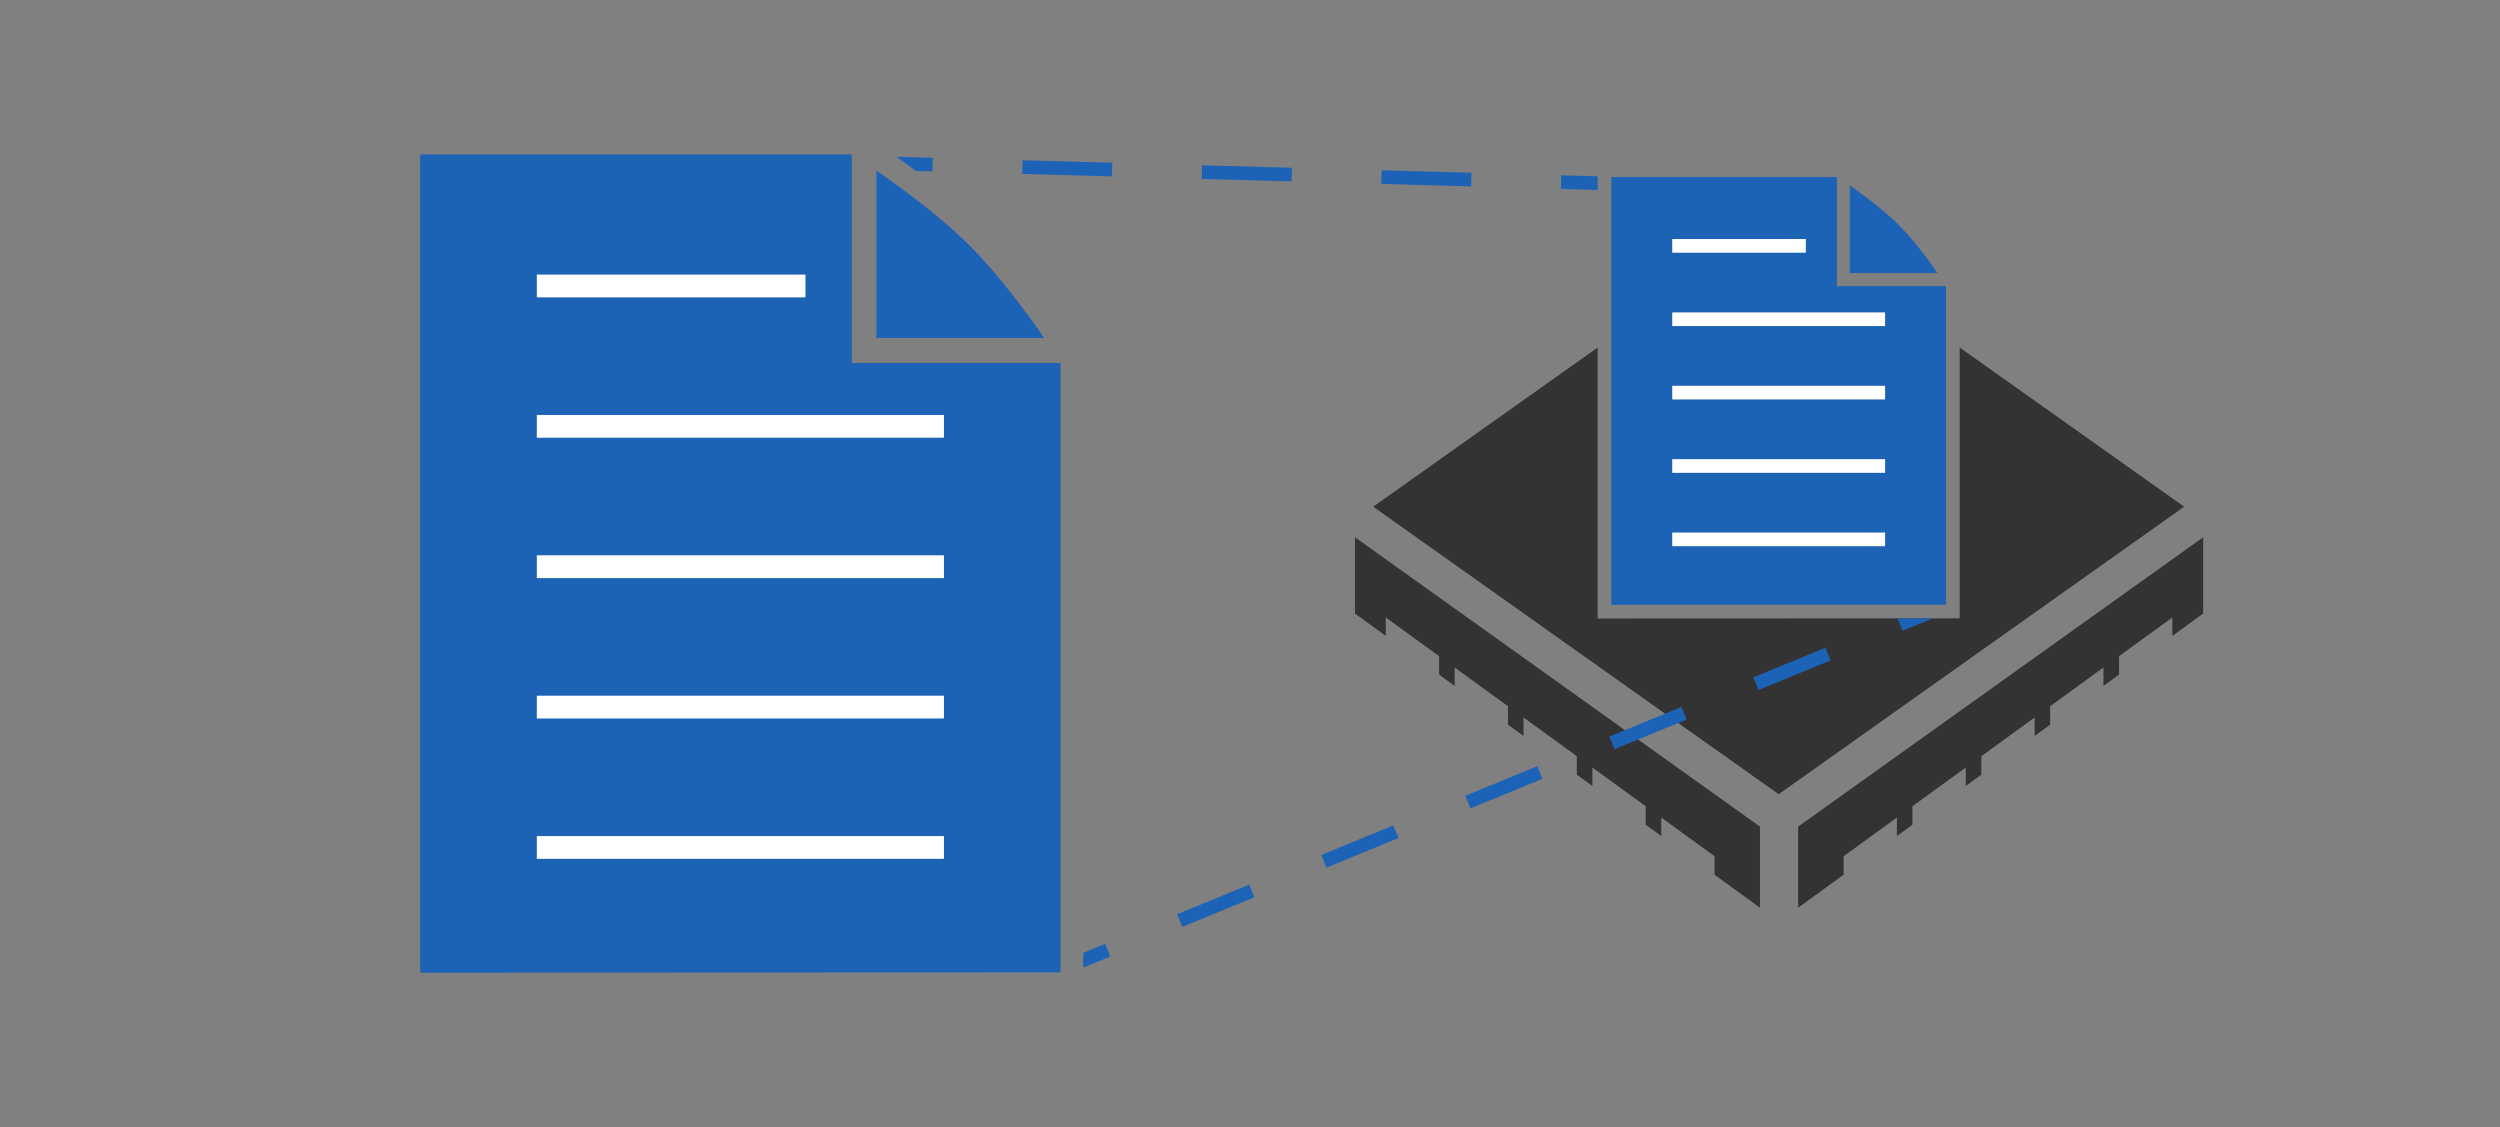 <?xml version="1.0" encoding="UTF-8"?>
<!-- Generator: Adobe Illustrator 16.0.3, SVG Export Plug-In . SVG Version: 6.00 Build 0)  -->
<svg xmlns="http://www.w3.org/2000/svg" xmlns:xlink="http://www.w3.org/1999/xlink" version="1.1" id="Layer_1" x="0px" y="0px" width="548.973px" height="247.486px" viewBox="0 0 548.973 247.486" xml:space="preserve">
<rect x="0" y="0" width="548.973" height="247.486" fill="#808080" stroke="none"/>
<polygon fill="#333333" points="394.854,181.515 394.854,199.322 404.828,192.079 404.828,188.023 416.537,179.522 416.537,182.971   416.537,183.575 419.952,181.095 419.952,177.043 431.658,168.539 431.658,172.239 431.658,172.591 435.07,170.11 435.07,166.056   446.78,157.555 446.78,161.506 446.78,161.606 450.194,159.131 450.194,155.074 461.9,146.57 461.9,150.625 465.315,148.143   465.315,144.09 477.023,135.586 477.023,139.642 483.794,134.725 483.794,117.979 "></polygon>
<polygon fill="#333333" points="297.539,134.725 304.302,139.642 304.302,135.586 316.011,144.091 316.011,148.143 319.426,150.625   319.426,146.57 331.134,155.075 331.134,159.13 334.547,161.605 334.547,161.506 334.547,157.554 346.256,166.056 346.256,170.11   349.668,172.591 349.668,172.239 349.668,168.538 361.38,177.042 361.38,181.096 364.792,183.575 364.792,182.97 364.792,179.522   376.5,188.023 376.5,192.08 386.471,199.322 386.471,181.515 297.539,117.979 "></polygon>
<g>
	<polygon fill="#333333" points="479.588,111.242 479.585,111.242 430.327,76.313 430.327,132.787 430.327,135.786 427.328,135.787    353.831,135.818 350.83,135.819 350.83,132.818 350.83,76.312 301.568,111.242 301.599,111.264 301.568,111.285 390.578,174.4    479.585,111.285 479.588,111.285 479.559,111.264  "></polygon>
	<polygon fill="#333333" points="407.082,59.83 406.371,59.326 406.371,59.83  "></polygon>
</g>
<path fill="#1C63B7" d="M323.031,40.938l-19.714-0.55l0.084-2.998l19.714,0.55L323.031,40.938z M283.604,39.84l-19.714-0.55  l0.084-2.998l19.714,0.55L283.604,39.84z M244.176,38.74l-19.714-0.55l0.084-2.998l19.714,0.55L244.176,38.74z"></path>
<path fill="#1C63B7" d="M201.141,37.541l3.608,0.101l0.084-2.998l-8.021-0.224C198.308,35.476,199.756,36.518,201.141,37.541z"></path>
<line display="none" fill="none" stroke="#FFFFFF" stroke-width="8" stroke-linecap="square" x1="425.327" y1="133.787" x2="235.148" y2="211.973"></line>
<g>
	<path fill="#1C63B7" d="M259.633,203.529l-1.141-2.775l15.817-6.503l1.141,2.775L259.633,203.529z M291.267,190.523l-1.141-2.775   l15.816-6.502l1.141,2.775L291.267,190.523z M322.9,177.519l-1.141-2.775l15.816-6.503l1.141,2.775L322.9,177.519z    M354.533,164.514l-1.141-2.775l15.816-6.503l1.141,2.775L354.533,164.514z M386.167,151.509l-1.141-2.775l15.816-6.503   l1.141,2.775L386.167,151.509z"></path>
</g>
<polygon fill="#1C63B7" points="237.872,212.476 243.816,210.031 242.676,207.256 237.872,209.23 "></polygon>
<g>
	<g>
		<polygon fill="#1C63B7" points="416.686,135.792 417.8,138.504 424.405,135.788   "></polygon>
	</g>
</g>
<polygon fill="#1C63B6" points="403.371,38.88 353.83,38.88 353.83,132.818 427.327,132.787 427.327,62.83 403.371,62.83 "></polygon>
<path fill="#1C63B7" d="M406.189,59.949h19.263c-1.916-2.759-5.223-7.268-8.529-10.578c-3.323-3.33-7.943-6.693-10.733-8.634V59.949  z"></path>
<line fill="none" stroke="#FFFFFF" stroke-width="3" x1="367.208" y1="53.988" x2="396.539" y2="53.988"></line>
<line fill="none" stroke="#FFFFFF" stroke-width="3" x1="367.208" y1="70.101" x2="413.947" y2="70.101"></line>
<line fill="none" stroke="#FFFFFF" stroke-width="3" x1="367.208" y1="86.215" x2="413.947" y2="86.215"></line>
<line fill="none" stroke="#FFFFFF" stroke-width="3" x1="367.208" y1="102.33" x2="413.947" y2="102.33"></line>
<line fill="none" stroke="#FFFFFF" stroke-width="3" x1="367.208" y1="118.443" x2="413.947" y2="118.443"></line>
<polygon fill="#1C63B6" points="187.049,33.898 92.285,33.898 92.285,213.588 232.872,213.528 232.872,79.713 187.049,79.713 "></polygon>
<path fill="#1C63B7" d="M192.439,74.202h36.846c-3.665-5.278-9.989-13.901-16.314-20.233c-6.357-6.37-15.194-12.804-20.531-16.518  V74.202z"></path>
<line fill="none" stroke="#FFFFFF" stroke-width="5" x1="117.875" y1="62.8" x2="176.872" y2="62.8"></line>
<line fill="none" stroke="#FFFFFF" stroke-width="5" x1="117.875" y1="93.618" x2="207.278" y2="93.618"></line>
<line fill="none" stroke="#FFFFFF" stroke-width="5" x1="117.875" y1="124.443" x2="207.278" y2="124.443"></line>
<line fill="none" stroke="#FFFFFF" stroke-width="5" x1="117.875" y1="155.27" x2="207.278" y2="155.27"></line>
<line fill="none" stroke="#FFFFFF" stroke-width="5" x1="117.875" y1="186.091" x2="207.278" y2="186.091"></line>
<polygon fill="#1C63B7" points="350.83,38.88 350.83,38.714 342.829,38.49 342.745,41.488 350.83,41.714 "></polygon>
</svg>
